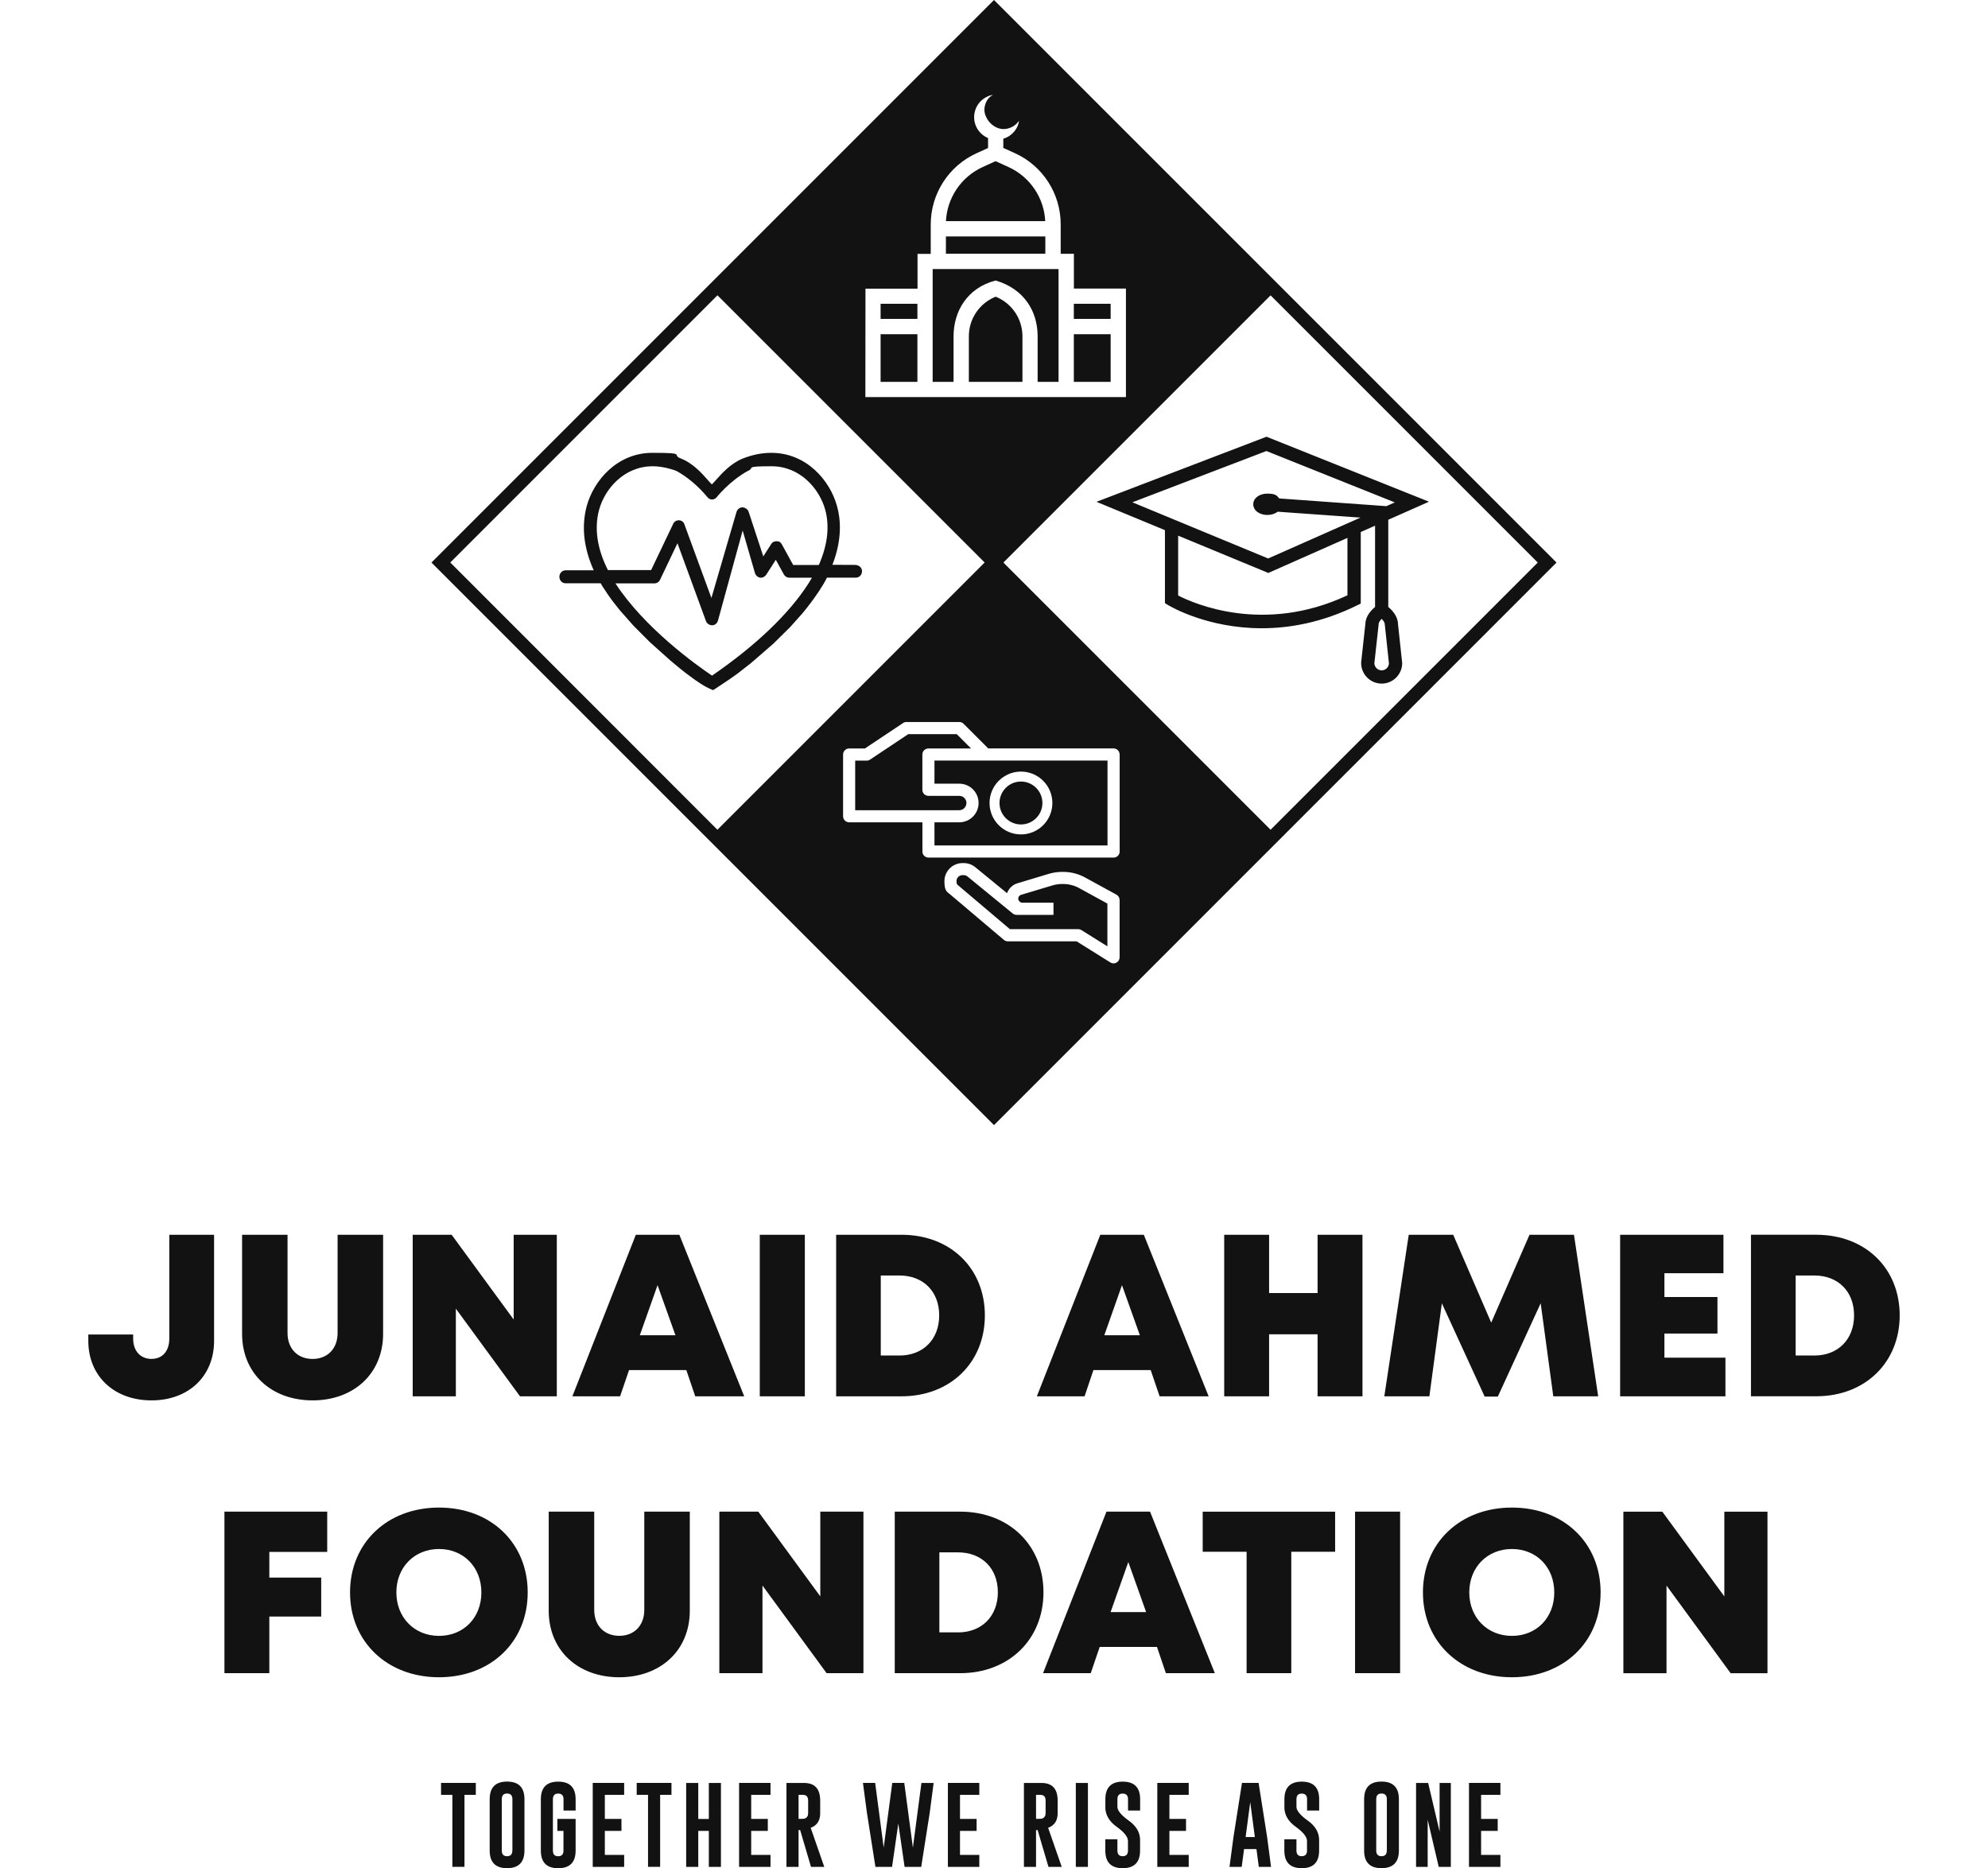 <svg xmlns="http://www.w3.org/2000/svg" xmlns:xlink="http://www.w3.org/1999/xlink" id="Layer_1" viewBox="0 0 3613.2 3395.3"><defs><style>      .st0 {        fill: #121212;      }    </style></defs><path class="st0" d="M307.6,2244.1h81.5v192.9c0,63.6-45.8,108.1-113.8,108.1s-114.8-44.3-114.8-108.1v-11.6h81.5v7.4c0,22.5,13.3,36.9,33.3,36.9s32.4-14.2,32.4-36.9v-188.7h0ZM568.2,2545.1c74.8,0,128.1-48.8,128.1-121v-180h-82.7v178.5c0,28.7-18.5,47.2-45.5,47.2s-45.5-18.5-45.5-47.2v-178.5h-82.6v180c0,72.2,53.3,121,128.2,121M828.5,2378.4l116.6,159.3h66.9v-293.6h-78.4v154l-112.7-154h-70.8v293.6h78.4v-159.3ZM1352.6,2537.7h-89l-16.2-47.7h-104.1l-16.3,47.7h-86.7l115.3-293.6h79.1l117.9,293.6ZM1227.6,2426.7l-32.5-91-32.2,91h64.7ZM1462.8,2244.1h-81.9v293.6h81.9v-293.6ZM1790,2390.7c0,85.7-62.9,147-151.5,147h-118.8v-293.6h118.8c88.8,0,151.5,60.8,151.5,146.6M1634.6,2463.6c43.5,0,72.4-29.6,72.4-73s-29-72.5-72.4-72.5h-33.8v145.4h33.8ZM1971.2,2537.7h-86.7l115.3-293.6h79.1l117.8,293.6h-89.1l-16.2-47.7h-104.1l-16.1,47.7ZM2007.1,2426.7h64.6l-32.5-91-32.1,91ZM2306.6,2425h88.1v112.7h81.6v-293.6h-81.6v105.9h-88.1v-105.9h-81.6v293.6h81.6v-112.7ZM2620.6,2368.7l77.8,169.5h23.9l77.9-169.6,22.9,169.1h81.6l-44-293.6h-80.8l-69.6,159.7-69.1-159.7h-80.8l-44.4,293.6h81.9l22.7-169ZM3136,2467.5h-110.9v-43.9h96.4v-66.3h-96.4v-43.3h107.3v-69.9h-187.8v293.6h191.4v-70.2h0ZM3301.2,2244.1c88.9,0,151.5,60.8,151.5,146.5s-62.9,147-151.5,147h-118.8v-293.6h118.8M3297.4,2463.6c43.5,0,72.4-29.6,72.4-73s-29-72.5-72.4-72.5h-33.8v145.4h33.8M407.9,3040.9h81.6v-102.9h94.3v-70.8h-94.3v-46.7h105.2v-73.2h-186.8v293.6ZM797.9,2739.9c94.1,0,161.2,64.2,161.2,154.2s-67.1,154.2-161.2,154.2-161.7-64.5-161.7-154.2,67.4-154.2,161.7-154.2M797.9,2973.1c44.7,0,77-33,77-78.9s-32.3-79-77-79-77.5,33.2-77.5,78.9,32.8,79,77.5,79h0M1253.7,2927.3v-180h-82.7v178.5c0,28.7-18.5,47.2-45.5,47.2s-45.5-18.5-45.5-47.2v-178.5h-82.7v180c0,72.2,53.3,121,128.2,121s128.2-48.7,128.2-121M1569.3,2747.3h-78.4v154l-112.7-154h-70.8v293.6h78.4v-159.3l116.6,159.3h66.9v-293.6h0ZM1896.5,2893.9c0,85.7-62.9,147-151.5,147h-118.8v-293.6h118.8c88.8,0,151.5,60.8,151.5,146.6M1741.1,2966.8c43.5,0,72.5-29.7,72.5-73s-29-72.5-72.5-72.5h-33.8v145.4h33.8M2090.2,2747.3l117.8,293.6h-89l-16.2-47.7h-104.1l-16.3,47.7h-86.7l115.3-293.6h79.2ZM2083.1,2929.9l-32.4-91-32.2,91h64.6ZM2185.9,2820.2h79.8v220.7h81.2v-220.7h79.7v-72.8h-240.7v72.8ZM2462.8,3040.9h81.9v-293.6h-81.9v293.6ZM2747.9,2739.9c94.1,0,161.2,64.2,161.2,154.2s-67.1,154.2-161.2,154.2-161.7-64.5-161.7-154.2,67.4-154.2,161.7-154.2M2747.9,2973.1c44.7,0,77-33,77-78.9s-32.3-79-77-79-77.5,33.2-77.5,78.9,32.8,79,77.5,79h0M3134,2901.4l-112.7-154h-70.8v293.6h78.4v-159.3l116.6,159.3h66.9v-293.6h-78.4v154h0ZM801.6,3240.3v21.7h20.6v130.8h22v-130.8h20.6v-21.7h-63.2ZM953.2,3269.9c0-21.3-10.5-32-31.6-32s-31.6,10.7-31.6,32v93.3c0,21.4,10.5,32.1,31.6,32.1,21.1-.1,31.6-10.8,31.6-32.1v-93.3ZM931.2,3363.2c0,6.9-3.2,10.3-9.6,10.3s-9.6-3.4-9.6-10.3v-93.3c0-6.9,3.2-10.3,9.5-10.3h.2c6.4.1,9.6,3.5,9.6,10.3v93.3h-.1ZM1046.1,3305.7h-33.1v21.8h11.1v35.8c0,6.9-3.2,10.3-9.6,10.3s-9.6-3.4-9.6-10.3v-93.3c0-6.9,3.2-10.3,9.5-10.3h.2c6.4.1,9.6,3.5,9.6,10.3v20.5h22v-20.5c0-21.3-10.5-32-31.6-32s-31.6,10.7-31.6,32v93.3c0,21.4,10.5,32.1,31.6,32.1,21.1-.1,31.6-10.8,31.6-32.1v-57.6h-.1ZM1077.3,3392.9h57.1v-21.7h-35.1v-43.7h30.2v-21.8h-30.2v-43.7h35.1v-21.7h-57.1v152.6ZM1157.2,3240.3v21.7h20.6v130.8h22v-130.8h20.6v-21.7h-63.2ZM1247.1,3392.9h22v-65.4h19.2v65.4h22v-152.5h-22v65.4h-19.2v-65.4h-22v152.5ZM1343.3,3392.9h57.1v-21.7h-35.1v-43.7h30.2v-21.8h-30.2v-43.7h35.1v-21.7h-57.1v152.6ZM1429.4,3392.9h22v-66.7l2.8-.4,19.8,67.1h24.1l-24.7-71c11.6-4.3,17.3-13.1,17.3-26.5v-22.9c0-21.4-9.8-32.1-29.3-32.1h-32v152.5h0ZM1459.2,3262c6.4,0,9.6,3.5,9.6,10.4v22.9c0,4.9-2,8.1-6,9.7-1.1.4-3.2.6-6.3.6h-5.1v-43.6h7.8ZM1643.5,3240.3h-21.8l-15.6,117.6-15.5-117.6h-22.2l7.2,54,15.5,98.6h30.2l11.4-78.8,11.4,78.8h30.2l15.5-98.4,7.1-54.1h-22.2l-15.5,117.6-15.7-117.7ZM1722.8,3392.9h57.1v-21.7h-35.1v-43.7h30.2v-21.8h-30.2v-43.7h35.1v-21.7h-57.1v152.6ZM1861,3392.9h22v-66.7l2.8-.4,19.8,67.1h24.1l-24.7-71c11.6-4.3,17.3-13.1,17.3-26.5v-22.9c0-21.4-9.8-32.1-29.3-32.1h-32v152.5h0ZM1890.8,3262c6.4,0,9.6,3.5,9.6,10.4v22.9c0,4.9-2,8.1-6,9.7-1.1.4-3.2.6-6.3.6h-5.1v-43.6h7.8ZM1955.3,3392.9h22v-152.5h-22v152.5ZM2008.9,3284.2c0,14,6.9,26,20.6,35.8s20.6,18.5,20.6,25.8v17.4c0,6.9-3.2,10.3-9.6,10.3s-9.6-3.4-9.6-10.3v-20.5h-22v20.5c0,21.4,10.5,32.1,31.6,32.1s31.6-10.7,31.6-32.1v-19.2c0-13.7-6.9-25.4-20.6-35.2-13.7-9.8-20.6-18.2-20.6-25v-13.8c0-6.9,3.2-10.3,9.5-10.3h.2c6.4.1,9.6,3.5,9.6,10.3v20.5h22v-20.5c0-21.4-10.5-32-31.6-32s-31.6,10.7-31.6,32v14.2h0ZM2103.4,3392.9h57.1v-21.7h-35.1v-43.7h30.2v-21.8h-30.2v-43.7h35.1v-21.7h-57.1v152.6ZM2287.5,3240.3h-30.2l-15.5,98.7-7.2,53.9h22.2l4.3-32.3h22.5l4.3,32.3h22.2l-7.1-54.1-15.5-98.5ZM2263.9,3338.7l8.4-63.4,8.4,63.4h-16.8ZM2334.3,3284.2c0,14,6.9,26,20.6,35.8,13.7,9.8,20.6,18.5,20.6,25.8v17.4c0,6.9-3.2,10.3-9.6,10.3s-9.6-3.4-9.6-10.3v-20.5h-22v20.5c0,21.4,10.5,32.1,31.6,32.1s31.6-10.7,31.6-32.1v-19.2c0-13.7-6.9-25.4-20.6-35.2-13.7-9.8-20.6-18.2-20.6-25v-13.8c0-6.9,3.2-10.3,9.5-10.3h.2c6.4.1,9.6,3.5,9.6,10.3v20.5h22v-20.5c0-21.4-10.5-32-31.6-32s-31.6,10.7-31.6,32v14.2h0ZM2542.5,3269.9c0-21.3-10.5-32-31.6-32s-31.6,10.7-31.6,32v93.3c0,21.4,10.5,32.1,31.6,32.1,21.1-.1,31.6-10.8,31.6-32.1v-93.3ZM2520.5,3363.2c0,6.9-3.2,10.3-9.6,10.3s-9.6-3.4-9.6-10.3v-93.3c0-6.9,3.2-10.3,9.5-10.3h.2c6.4.1,9.6,3.5,9.6,10.3v93.3h0ZM2573.7,3392.9h21.1v-85.7l20.1,85.7h22v-152.5h-20.4v88.5l-20.8-88.5h-22v152.5h0ZM2669.9,3392.9h57.1v-21.7h-35.1v-43.7h30.2v-21.8h-30.2v-43.7h35.1v-21.7h-57.1v152.6Z"></path><path class="st0" d="M2829,1022.4l-502.7,502.7h0l-519.7,519.7-519.7-519.7h0l-502.7-502.7,511.2-511.2L1806.6,0l502.7,502.7,17.1,17.1,502.6,502.6ZM1572.8,721.7h473.6v-197.3h-94.6v-63.2h-24v-53.7c0-55.5-32.6-106.2-83.2-129.1l-21.1-9.6v-16.7c3.2-1,6.3-2.2,9.3-4,5.1-3.1,9.4-7.1,12.8-12s5.6-10.3,6.5-16.2c-.3.2-.6.5-.8.7-1.3,1.4-2.5,3-3.8,4.3-3.3,3.2-7.1,5.6-11.4,7.3-8,3.1-16,3.3-23.9-.1-8.4-3.6-14.7-9.7-19-17.7-3.5-6.4-4.9-13.3-3.5-20.5,1.7-8.7,5.8-15.9,13.6-20.7.3-.2.7-.4,1.1-.6v-.2c-4.6.8-8.8,2.3-12.8,4.6-7.9,4.5-13.8,10.8-17.5,19.1-7.3,16.3-3.4,35.8,10.6,47.9,3.4,2.9,7.1,5.2,11.1,6.9v18.1l-21.1,9.6c-50.5,23-83.1,73.7-83.1,129.1v53.7h-24v63.2h-94.6l-.2,197.1h0ZM1303.9,1508l470.7-470.7,15-15-485.6-485.6-485.6,485.6,485.5,485.7ZM2034.9,1635.7c0-4-2.2-7.7-5.7-9.7l-55-30.1c-12.7-7.4-27.2-11.3-41.9-11.3h-2c-8.1,0-16.1,1.2-23.9,3.5l-56.9,17.1c-9.1,2.7-16.1,9.5-19.2,18.1l-57.8-47.3c-5.9-4.8-13.3-7.4-20.8-7.4h-2.3c-18.2,0-32.9,14.8-32.9,32.9s4.3,18.9,11.7,25.1l96.4,81.6c2,1.7,4.5,2.6,7.1,2.6h125l61.4,38.4c1.8,1.1,3.8,1.7,5.8,1.7s3.7-.5,5.3-1.4c3.5-1.9,5.7-5.6,5.7-9.6v-104.2h0ZM2034.9,1371.2c0-6.1-4.9-11-11-11h-227.8l-44.8-44.8c-2.1-2.1-4.8-3.2-7.8-3.2h-96.1c-2.2,0-4.3.6-6.1,1.9l-69.3,46.2h-28.7c-6.1,0-11,4.9-11,11v112.2c0,6.1,4.9,11,11,11h133.2v53.1c0,6.1,4.9,11,11,11h336.5c6.1,0,11-4.9,11-11v-176.4h0ZM2794.9,1022.4l-485.6-485.6-242.8,242.8-242.8,242.8,485.6,485.6,485.6-485.6ZM1698.4,1382.3h314.5v154.2h-314.5v-42h45.1c19.3,0,35.1-15.7,35.1-35.1s-15.7-35.1-35.1-35.1h-45.1v-42ZM1855.6,1402.3c-31.5,0-57.1,25.6-57.1,57.1s25.6,57.1,57.1,57.1,57.1-25.6,57.1-57.1-25.6-57.1-57.1-57.1M1963.3,1615.1c-9.5-5.6-20.2-8.5-31-8.5h-2c-6,0-11.9.9-17.6,2.6l-56.9,17.1c-3.1.9-5.2,3.8-5.2,7s3.3,7.3,7.3,7.3h56.8v22.1h-67.1c-2.5,0-5-.9-7-2.5l-82.1-67.2c-1.9-1.6-4.4-2.5-6.9-2.5h-2.3c-6,0-10.9,4.9-10.9,10.9s1.4,6.2,3.8,8.3l93.3,79h124.2c2.1,0,4.1.6,5.8,1.7l47.2,29.5v-77.7l-49.4-27.1ZM1756.5,1459.4c0-7.2-5.8-13-13-13h-56.1c-6.1,0-11-4.9-11-11v-64.1c0-6.1,4.9-11,11-11h77.5l-26-26h-88.2l-69.3,46.2c-1.8,1.2-3.9,1.9-6.1,1.9h-21v90.1h189.3c7,0,12.9-6,12.9-13.1M1855.6,1498.4c21.5,0,39-17.5,39-39s-17.5-39-39-39-39,17.5-39,39,17.5,39,39,39M2523.2,1103.1c6.8,5.7,17.3,16.6,17.6,30.5l7.7,71.5c0,20.6-16.8,37.3-37.3,37.3s-37.3-16.8-37.3-37.3v-1.3c.1,0,7.7-70.2,7.7-70.2.4-13.9,10.8-24.9,17.6-30.5v-147.7l-26,11.5v130l-6.7,3.3c-63.4,31.2-122.5,41.6-173.3,41.6-98.9,0-166-39.6-170.1-42.1l-5.8-3.5v-132.7l-124.4-51.5,309-118.3,295.3,118.1-74,32.8v158.5M2449,977.6l-143.8,63.7-163.9-67.8v108.8c28.2,14.5,155.8,71,307.7-.4v-104.3h0ZM2519.7,919.9l15.4-6.8-233.4-93.4-243.6,93.2,246.8,102.1,167.8-74.3-150.6-10.7c-4.6,3.7-11.1,5.9-18.7,5.9-14.6,0-25.6-8.3-25.6-19.4s11-19.4,25.6-19.4,17.2,3.4,21.7,8.8l194.6,14ZM2511.2,1218.3c7.1,0,12.9-5.6,13.2-12.7l-7.6-71.3c0-2.8-2.5-6.4-5.6-9.6-3.1,3.2-5.6,6.9-5.6,9.6v1.3c-.1,0-7.7,70-7.7,70,.4,7.1,6.2,12.7,13.3,12.7M1809.6,539.2c-29.3,11.8-48.7,40.1-48.7,72v82.8h97.4v-82.8c0-31.9-19.4-60.3-48.7-72M1899.9,429.7h-180.7v31.4h180.7v-31.4ZM1951.7,694h66.9v-86.6h-66.9v86.6ZM1600.5,579.6h66.9v-27.5h-66.9v27.5ZM1833,303.6l-23.5-10.7-23.5,10.7c-38.9,17.7-64.7,55.9-66.7,98.3h180.4c-2-42.4-27.7-80.5-66.7-98.3M1695.2,694h37.9v-82.8c0-45.4,24.9-88.1,76.4-101.4,51.9,15.2,76.4,56,76.4,101.4v82.8h38v-205h-228.8v205h0ZM1600.5,694h66.9v-86.6h-66.9v86.6ZM1951.7,579.6h66.9v-27.5h-66.9v27.5ZM1554.4,1026.7c5.9,0,12.3,4.3,12.3,11.3s-5,11.8-11.3,11.8h-52.4c-4.4,8.7-9,16.4-13.8,23.5l-2.2,3.3c-1,1.5-2,3-3,4.4-1,1.5-2,3-3.1,4.4-1,1.5-2.1,2.9-3.1,4.4-1.1,1.5-2.1,2.9-3.2,4.4-1.1,1.4-2.2,2.9-3.3,4.3-1.1,1.4-2.2,2.9-3.3,4.3-1.1,1.4-2.3,2.8-3.4,4.3l-3.4,4.2c-1.2,1.4-2.3,2.8-3.5,4.2l-21.8,24.4-30.3,29.9-40.7,35.3-23.3,18.2c-10.1,7.6-20.8,14.7-31.1,21.5-4.3,2.8-8.6,5.7-12.8,8.5l-1.9.9-1.2-.5c-14.8-5.9-28.2-15.7-39.9-24.3-12.8-9.3-25-19.4-36.3-29l-37.3-33.4-29.8-29.9-24.3-27.5-9.6-12c-1-1.3-2-2.7-3.1-4-1-1.3-2-2.7-3-4l-5.7-8c-.9-1.3-1.8-2.7-2.7-4-.9-1.3-1.8-2.6-2.6-4-3.2-4.4-6.1-9-8.6-13.5h-63.7c-6.3,0-11.3-5.2-11.3-11.8s5-11.8,11.3-11.8h51.1c-18.3-40.6-22.6-79.9-12.7-116.9,12.8-46.5,55.5-96.6,119.3-96.6s33.9,3.4,51.3,10.1c22.3,8.6,38.6,27,49.3,39.2,2.9,3.3,5.5,6.2,7.5,8.1,2.1-2,4.7-4.9,7.6-8.2,10.9-12.2,27.3-30.5,49.2-39.1,17.6-6.8,34.4-10.1,51.3-10.1,63.7,0,106.5,50,119.3,96.5,6.5,22.8,10.2,59.7-8.3,107l41.5.2M1469.2,1060.7c2.2-3.5,4.4-7.1,6.6-10.8h-41.3c-4.2,0-7.7-2.2-9.9-6l-14.6-26.5-17.4,27.2c-3,4-7.3,5.9-11.3,5.2-4.3-.8-7.7-3.8-9.1-8.1l-22.4-77.5-44.8,163.4c-1.4,5.3-5.7,8.8-10.7,8.8s-9.8-3.3-11.2-7.6l-51.8-141.5-31.6,66.3c-1.9,4.1-6,6.7-10.5,6.7h-70.6l.2.3c52.5,80.5,145.4,147.1,175.3,167.3,79.4-54.5,139.8-112.2,175.1-167.2M1488.3,1026.7c15.9-36.4,19.8-70.2,11.5-100.4-10.5-38-45.5-78.9-97.4-78.9s-29.2,2.9-43.4,8.6c-34,18.8-56.9,48.3-57.2,48.6-4.6,4.2-10.5,4.2-14.7.4-.5-.4-1-1.1-1.7-1.9-16.9-20.1-35.8-36-56.1-47.3-15.2-5.5-29.8-8.4-43-8.4-51.9,0-86.9,40.9-97.4,78.9-9.1,33.8-3.7,70.8,16,109.8h78.5l40-83.8c2-4.4,5.7-6.7,10.5-6.7s8.7,3.1,10.1,7.6l49,133.6,45.5-156c1.3-5.1,6.1-8.8,11.2-8.8,5.8.8,10,4.2,11.2,8.9l26.4,80.3,14.2-22.2c1.3-2.3,4.1-5.3,9.8-5.3s7.7,2.2,9.9,6l20.4,37.1h46.7"></path></svg>